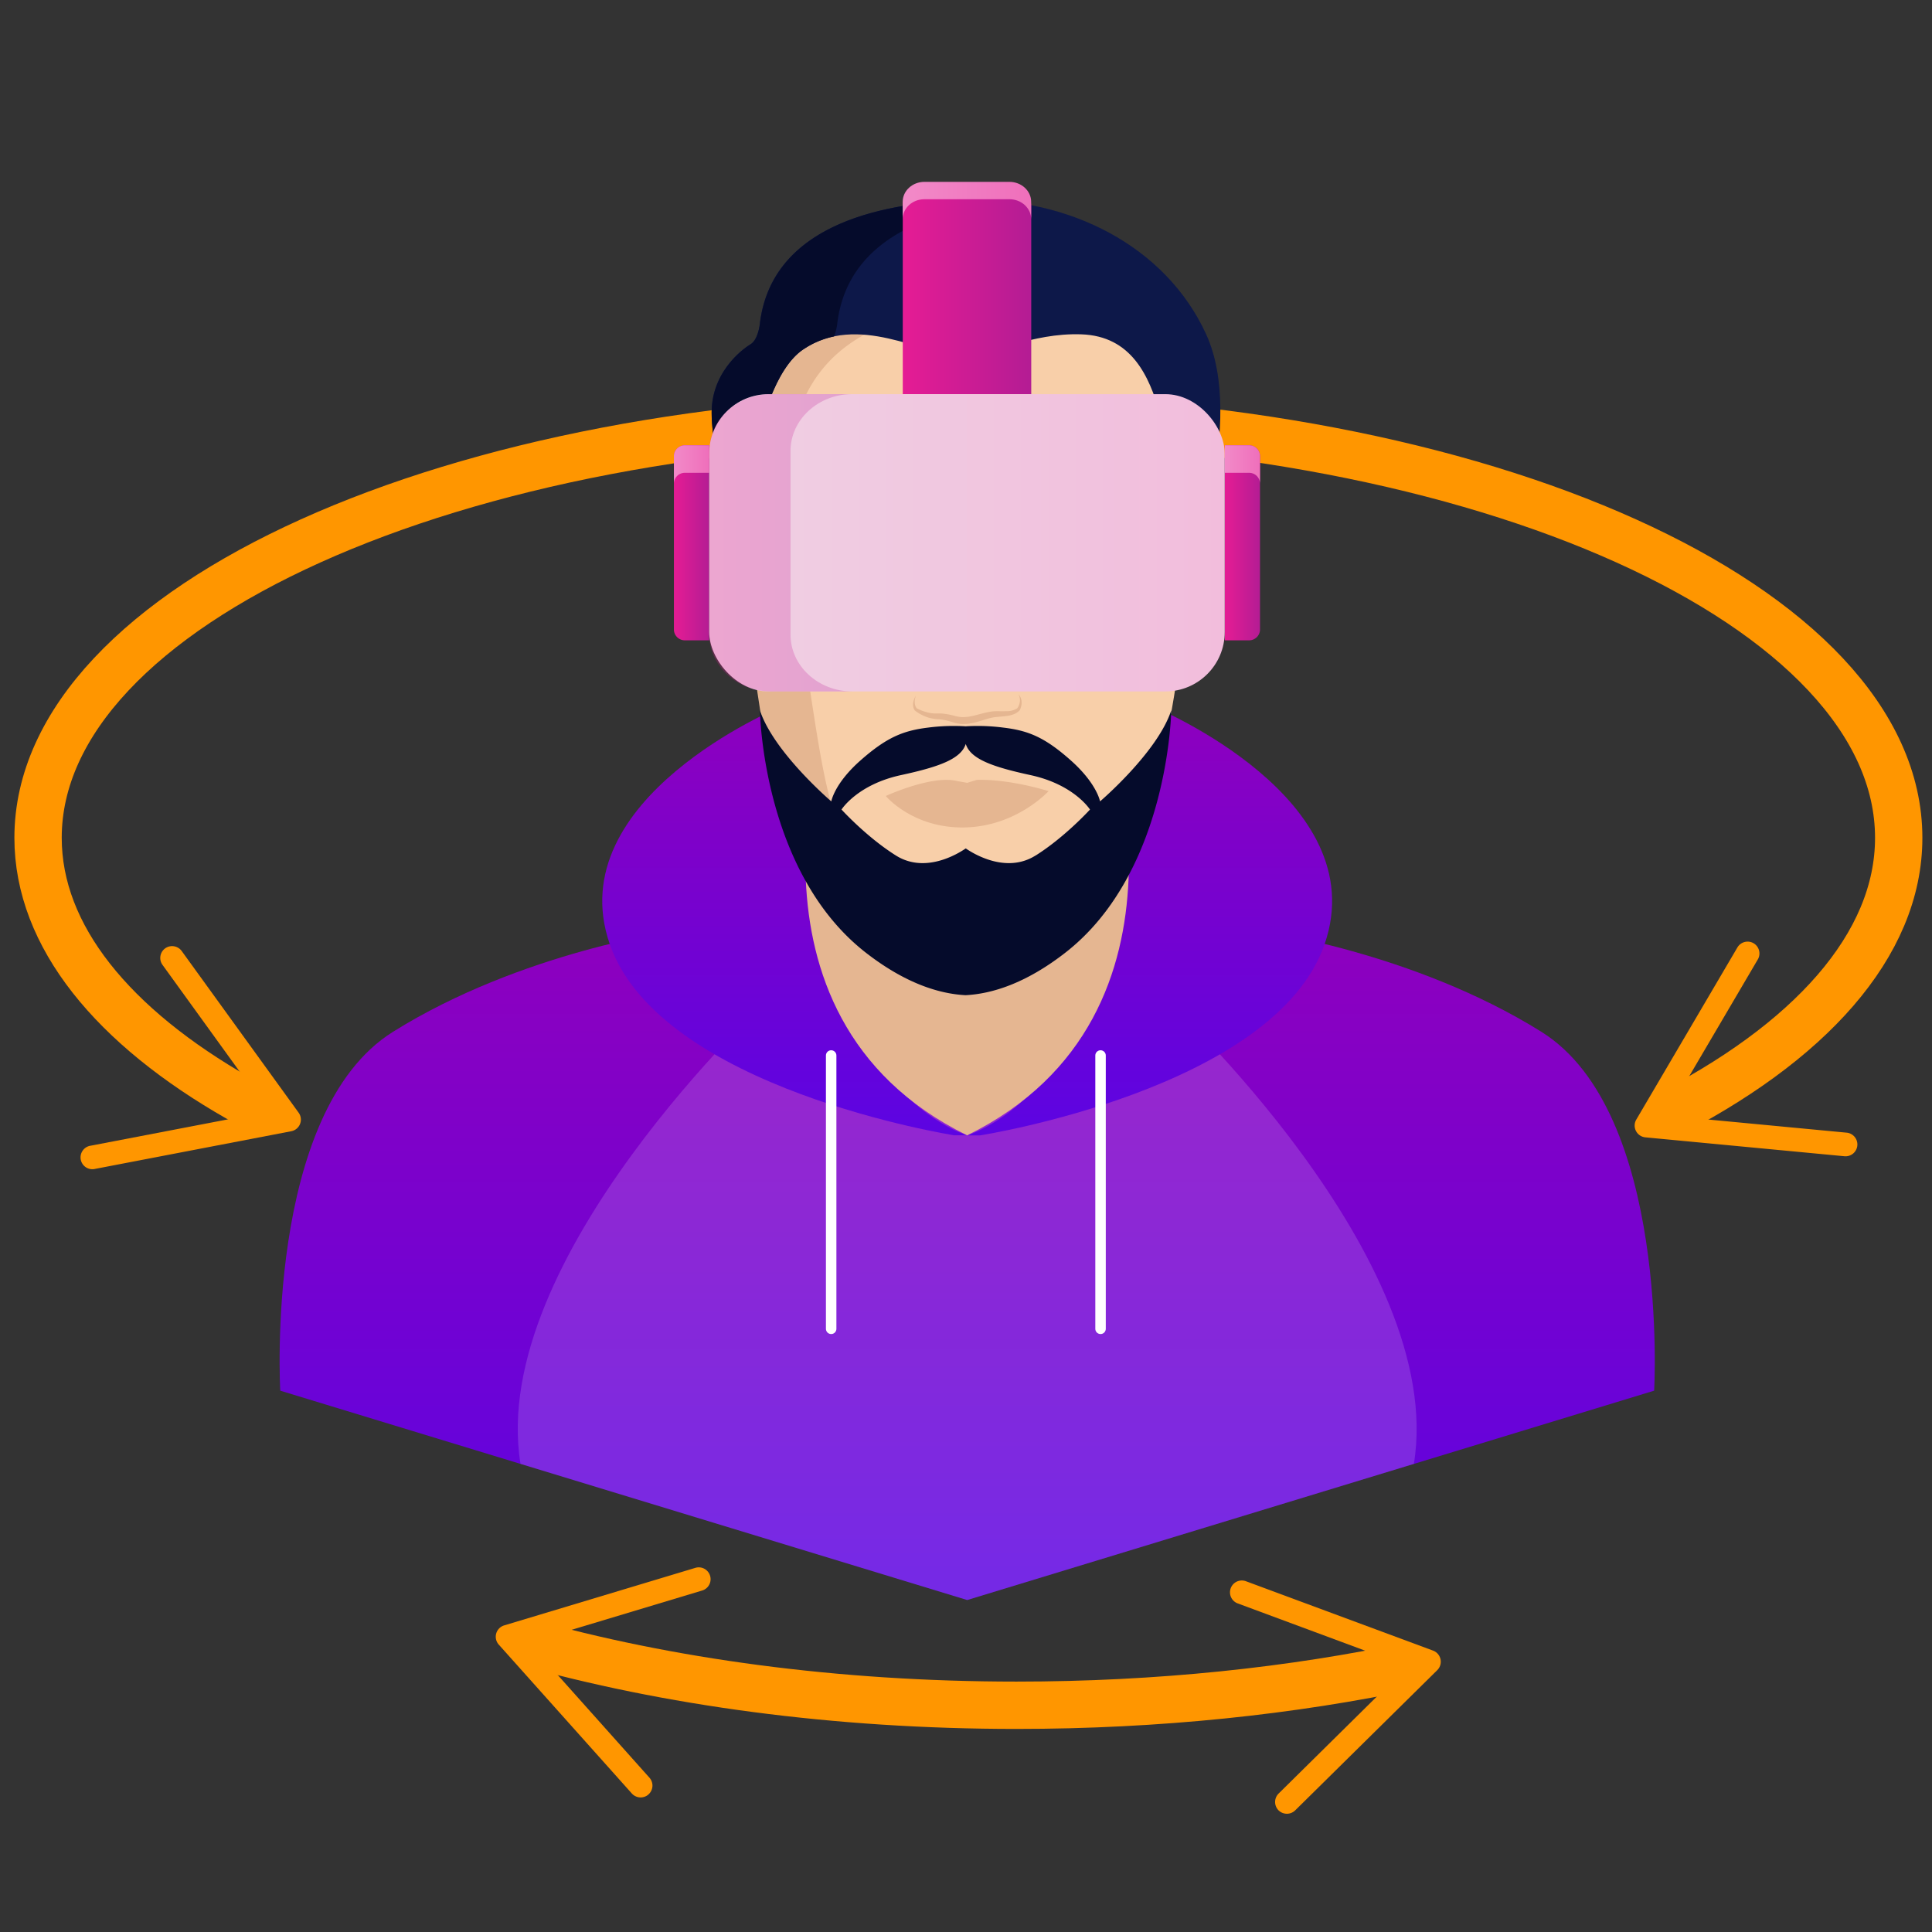 <?xml version="1.0" encoding="UTF-8"?> <svg xmlns="http://www.w3.org/2000/svg" xmlns:xlink="http://www.w3.org/1999/xlink" id="Слой_1" data-name="Слой 1" viewBox="0 0 1000 1000"><rect x="0" y="0" width="1000" height="1000" fill="#333333" stroke="none"/> <defs> <style>.cls-1,.cls-19{fill:none;stroke-miterlimit:10;}.cls-1{stroke:#ff9600;stroke-width:24.5px;}.cls-2{fill:#ff9600;}.cls-3{fill:url(#Безымянный_градиент_46);}.cls-4{fill:#fff;opacity:0.15;}.cls-5{fill:url(#Безымянный_градиент_46-2);}.cls-6{fill:url(#Безымянный_градиент_46-3);}.cls-7{fill:#e5b691;}.cls-8{fill:#f8cfa9;}.cls-9{fill:#0d1849;}.cls-10{fill:#050b2b;}.cls-11{fill:url(#Безымянный_градиент_25);}.cls-12{fill:url(#Безымянный_градиент_25-2);}.cls-13{fill:url(#Безымянный_градиент_25-3);}.cls-14{fill:url(#Безымянный_градиент_11);}.cls-15{fill:url(#Безымянный_градиент_43);}.cls-16{opacity:0.23;fill:url(#Безымянный_градиент_25-4);}.cls-17{fill:url(#Безымянный_градиент_11-2);}.cls-18{fill:url(#Безымянный_градиент_11-3);}.cls-19{stroke:#fff;stroke-linecap:round;stroke-width:5.42px;}</style> <linearGradient id="Безымянный_градиент_46" x1="500.62" y1="481.68" x2="500.62" y2="828.17" gradientUnits="userSpaceOnUse"> <stop offset="0" stop-color="#8e00be"></stop> <stop offset="1" stop-color="#5c04e2"></stop> </linearGradient> <linearGradient id="Безымянный_градиент_46-2" x1="406.17" y1="366.18" x2="406.17" y2="587.65" xlink:href="#Безымянный_градиент_46"></linearGradient> <linearGradient id="Безымянный_градиент_46-3" x1="595.07" y1="366.18" x2="595.07" y2="587.65" xlink:href="#Безымянный_градиент_46"></linearGradient> <linearGradient id="Безымянный_градиент_25" x1="467.27" y1="150.2" x2="533.73" y2="150.2" gradientUnits="userSpaceOnUse"> <stop offset="0" stop-color="#e51c94"></stop> <stop offset="1" stop-color="#b41c94"></stop> </linearGradient> <linearGradient id="Безымянный_градиент_25-2" x1="348.82" y1="280.96" x2="367.08" y2="280.96" xlink:href="#Безымянный_градиент_25"></linearGradient> <linearGradient id="Безымянный_градиент_25-3" x1="633.92" y1="280.96" x2="652.18" y2="280.96" xlink:href="#Безымянный_градиент_25"></linearGradient> <linearGradient id="Безымянный_градиент_11" x1="467.27" y1="103.8" x2="533.73" y2="103.8" gradientUnits="userSpaceOnUse"> <stop offset="0" stop-color="#f28ac8"></stop> <stop offset="1" stop-color="#ef6fbb"></stop> </linearGradient> <linearGradient id="Безымянный_градиент_43" x1="367.08" y1="280.96" x2="633.92" y2="280.96" gradientUnits="userSpaceOnUse"> <stop offset="0" stop-color="#efd0e3"></stop> <stop offset="1" stop-color="#f2bddc"></stop> </linearGradient> <linearGradient id="Безымянный_градиент_25-4" x1="367.08" y1="280.96" x2="441.21" y2="280.96" xlink:href="#Безымянный_градиент_25"></linearGradient> <linearGradient id="Безымянный_градиент_11-2" x1="348.82" y1="240.31" x2="367.08" y2="240.31" xlink:href="#Безымянный_градиент_11"></linearGradient> <linearGradient id="Безымянный_градиент_11-3" x1="633.92" y1="240.31" x2="652.18" y2="240.31" xlink:href="#Безымянный_градиент_11"></linearGradient> </defs> <path class="cls-1" d="M141.62,576.4l-18-7.85C58.56,531.49,19.7,484.62,19.7,433.66c0-120,215.59-217.34,481.54-217.34s481.53,97.3,481.53,217.34c0,55.74-46.49,106.58-122.93,145.05"></path> <path class="cls-2" d="M85.48,490.87a6.14,6.14,0,0,0-1.36,8.56L139,575.35,47,593a6.12,6.12,0,1,0,2.31,12l101.45-19.48a6.12,6.12,0,0,0,3.81-9.6L94.05,492.25a6.16,6.16,0,0,0-8.57-1.38Z"></path> <path class="cls-2" d="M907.67,488.23a6.13,6.13,0,0,1,2.16,8.39L862.38,577.4l93.27,8.85a6.13,6.13,0,1,1-1.16,12.2l-102.84-9.76a6.13,6.13,0,0,1-4.71-9.2l52.33-89.08a6.14,6.14,0,0,1,8.4-2.18Z"></path> <path class="cls-1" d="M271,849.64c74,20.9,161.41,33,255.1,33,73.37,0,142.91-7.4,205.14-20.65"></path> <path class="cls-2" d="M335.67,928.77a6.12,6.12,0,0,0,.47-8.65l-62.41-69.87,89.71-27a6.12,6.12,0,1,0-3.53-11.73L261,841.29a6.13,6.13,0,0,0-2.8,10l68.82,77a6.12,6.12,0,0,0,8.66.49Z"></path> <path class="cls-2" d="M661.75,937a6.14,6.14,0,0,1,.07-8.67l66.66-65.83-87.84-32.58a6.12,6.12,0,1,1,4.25-11.48l96.86,35.91a6.14,6.14,0,0,1,2.18,10.11L670.43,937a6.15,6.15,0,0,1-8.68,0Z"></path> <path class="cls-3" d="M797.83,534.07c-66.67-41.68-146.45-52.39-146.45-52.39H349.85s-79.77,10.71-146.45,52.39-58.34,185.74-58.34,185.74L500.62,828.17,856.18,719.81S864.51,575.74,797.83,534.07Z"></path> <path class="cls-4" d="M603.16,516.8l-102.54,8.93L398.08,516.8s-146,134.73-128.66,240.91l231.2,70.46,231.2-70.46C749.15,651.53,603.16,516.8,603.16,516.8Z"></path> <path class="cls-5" d="M429.63,394.16l-26.19-28s-113.83,47.17-87.87,122.41,178.36,99.06,178.36,99.06h6.69S407.6,560.26,429.63,394.16Z"></path> <path class="cls-6" d="M597.8,366.18l-26.2,28c22,166.1-71,193.49-71,193.49h6.69s152.41-23.82,178.36-99.06S597.8,366.18,597.8,366.18Z"></path> <path class="cls-7" d="M572.2,369.75l-71.58,18.46L429,369.75s-55.67,155.39,71.59,217.9C627.88,525.14,572.2,369.75,572.2,369.75Z"></path> <path class="cls-8" d="M612.1,327.22c-3.69,35.42-10.55,71.7-20.8,96C584.86,438.47,537.36,477,498.2,477c-32.08,0-83.42-35.91-90.1-49-8.82-17.3-13.63-62.14-20.08-100.3-15.64-92.56-18.9-169.78,110.05-169.78C630.18,157.87,621.82,233.86,612.1,327.22Z"></path> <path class="cls-7" d="M434.72,428c-8.82-17.3-13.64-62.14-20.08-100.3C399.57,238.46,396,163.52,511.15,158.19c-4.47-.2-9.1-.32-13.94-.32-128.95,0-125.69,77.22-110,169.78,6.45,38.16,11.26,83,20.08,100.3,6.67,13.1,58,49,90.09,49a71.68,71.68,0,0,0,14.54-1.6C480.48,468.26,440.55,439.39,434.72,428Z"></path> <path class="cls-9" d="M388.18,178.38s-19.85,11.7-19.85,35.11,14.23,79.89,14.23,79.89,4.6-93.12,33.1-112.46,62.59,3.05,80.4,3.05,37.57-11.8,63.61-10.92,35.12,21.61,40.71,40.95,14.75,81.93,14.75,81.93,30-77.41,9.17-122.93-71.09-71.47-125.87-69.43-99.85,19-105.16,64.12C393.27,167.69,392.42,176.09,388.18,178.38Z"></path> <path class="cls-10" d="M415.66,180.92a44.44,44.44,0,0,1,16-6.78,24.89,24.89,0,0,0,1.68-6.45c4.8-40.86,42.15-58.6,89.79-63.12a158.67,158.67,0,0,0-24.66-1c-54.78,2-99.85,19-105.16,64.12,0,0-.85,8.39-5.09,10.68,0,0-19.85,11.71-19.85,35.12s14.23,79.89,14.23,79.89S387.16,200.26,415.66,180.92Z"></path> <path class="cls-11" d="M467.27,204v-97.3c0-5.71,5-10.34,11.25-10.34h44c6.21,0,11.25,4.63,11.25,10.34V204"></path> <path class="cls-12" d="M367.08,331.43H354.69a5.65,5.65,0,0,1-5.87-5.4V235.88a5.64,5.64,0,0,1,5.87-5.39h12.39"></path> <path class="cls-13" d="M633.92,331.43h12.39a5.65,5.65,0,0,0,5.87-5.4V235.88a5.64,5.64,0,0,0-5.87-5.39H633.92"></path> <path class="cls-14" d="M522.48,94.13h-44c-6.21,0-11.25,4.63-11.25,10.34v9c0-5.72,5-10.35,11.25-10.35h44c6.21,0,11.25,4.63,11.25,10.35v-9C533.73,98.76,528.69,94.13,522.48,94.13Z"></path> <rect class="cls-15" x="367.08" y="204.02" width="266.83" height="153.87" rx="30.72"></rect> <path class="cls-16" d="M409.17,328.44v-95c0-16.26,14.34-29.45,32-29.45H399.12c-17.69,0-32,13.19-32,29.45v95c0,16.27,14.35,29.45,32,29.45h42.09C423.51,357.89,409.17,344.71,409.17,328.44Z"></path> <path class="cls-17" d="M354.69,230.49a5.64,5.64,0,0,0-5.87,5.39v14.25a5.65,5.65,0,0,1,5.87-5.4h12.39V230.49Z"></path> <path class="cls-18" d="M646.31,230.49H633.92v14.24h12.39a5.65,5.65,0,0,1,5.87,5.4V235.88A5.64,5.64,0,0,0,646.31,230.49Z"></path> <path class="cls-7" d="M458.47,412s23.55-10.85,36.61-7.8l5.54,1,4.91-1.52s14.38-1,37.24,5.8A440.85,440.85,0,0,1,458.47,412Z"></path> <path class="cls-7" d="M458.47,412s13.89,16.8,40.8,16.29,43.5-18.83,43.5-18.83Z"></path> <path class="cls-7" d="M474,360.12l-.26.9c-.06.31-.14.6-.19.91a9,9,0,0,0-.1,1.79,6,6,0,0,0,.35,1.67,3.78,3.78,0,0,0,.78,1.32l-.13-.12a23.6,23.6,0,0,0,6.12,2.26,16.35,16.35,0,0,0,3.16.44c.53,0,1,0,1.58,0s1.22,0,1.83,0a36,36,0,0,1,7,1.25,22,22,0,0,0,3.1.58,12.46,12.46,0,0,0,1.49.06c.5,0,1.05-.05,1.57-.11,4.2-.38,8.4-2.21,13.33-2.84,2.44-.26,4.75,0,6.95-.13a10.31,10.31,0,0,0,6-1.51l-.15.16a7.14,7.14,0,0,0,.93-1.63,8.06,8.06,0,0,0,.52-1.88,6.25,6.25,0,0,0-.77-3.9,6.1,6.1,0,0,1,1.67,3.93,7.28,7.28,0,0,1-.2,2.23,9,9,0,0,1-.8,2.16l0,0-.13.13a8.61,8.61,0,0,1-3.23,2,16.55,16.55,0,0,1-3.58.83c-2.36.28-4.64.39-6.74.71-4.13.77-8.43,2.82-13.38,3.32-.62.05-1.22.09-1.86.1a15.66,15.66,0,0,1-1.94-.09,24.48,24.48,0,0,1-3.61-.77,35.08,35.08,0,0,0-6.39-1.51c-.53-.07-1.06-.09-1.6-.13s-1.24-.07-1.84-.18a19.35,19.35,0,0,1-3.57-.85,24.27,24.27,0,0,1-3.3-1.45,19.91,19.91,0,0,1-3-1.95l-.12-.09,0,0a5.21,5.21,0,0,1-.81-2,6.29,6.29,0,0,1,0-2,7.37,7.37,0,0,1,.52-1.88A10.37,10.37,0,0,1,474,360.12Z"></path> <path class="cls-10" d="M569.38,414.8s-1.56-9.14-15.11-21.2-22.1-15.47-35-17a103.29,103.29,0,0,0-19.44-.66,103.38,103.38,0,0,0-19.45.66c-12.85,1.57-21.4,5-35,17s-15.1,21.2-15.1,21.2-29.8-25.41-36.95-47.13c0,0,1.07,83.68,54.91,125.5,20.26,15.73,37.68,21.21,51.55,21.94,13.86-.73,31.29-6.21,51.54-21.94,53.84-41.82,54.91-125.5,54.91-125.5C599.17,389.39,569.38,414.8,569.38,414.8Zm-33.36,28c-15,9.44-31.71-.61-36.15-3.66-4.45,3.05-21.16,13.1-36.16,3.66-15.2-9.56-28.14-23.78-28.14-23.78s8.12-12.94,30.83-17.84c19.58-4.24,31-8.31,33.47-16.12,2.44,7.81,13.88,11.88,33.46,16.12,22.71,4.9,30.84,17.84,30.84,17.84S551.22,433.28,536,442.84Z"></path> <line class="cls-19" x1="430.21" y1="546.32" x2="430.21" y2="687.79"></line> <line class="cls-19" x1="569.64" y1="546.32" x2="569.64" y2="687.79"></line> </svg> 